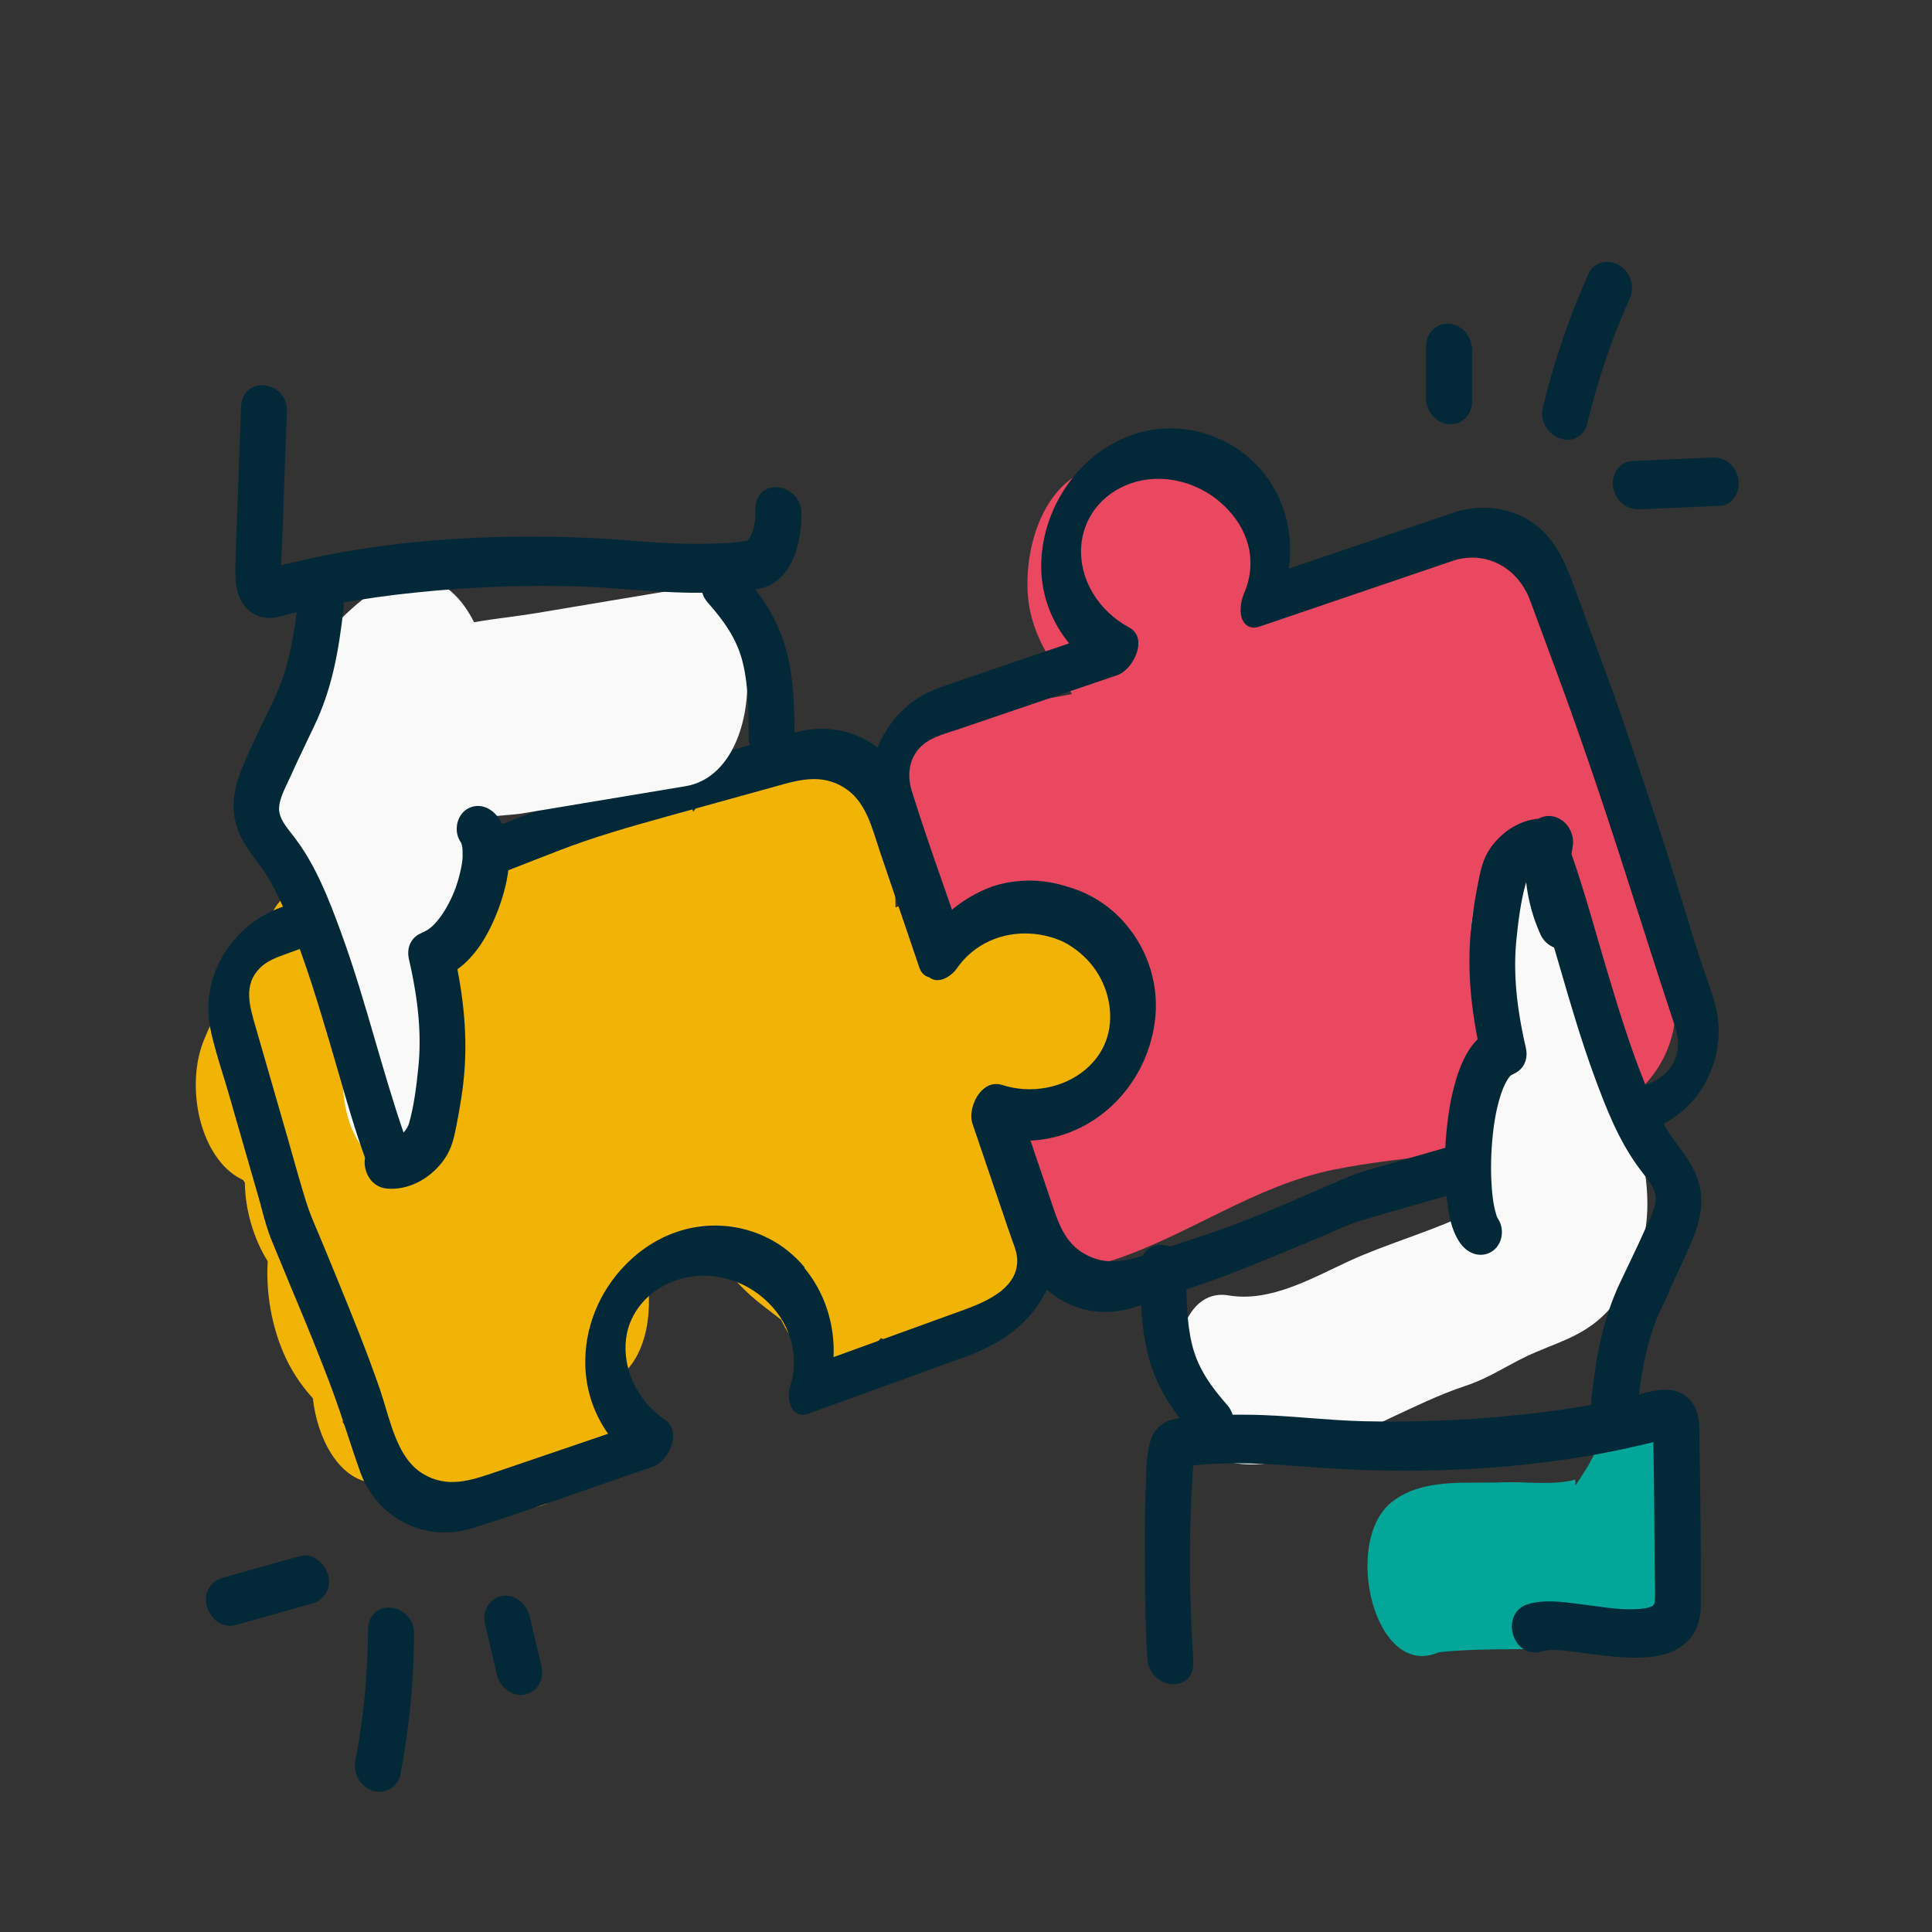 <?xml version="1.0" encoding="UTF-8"?>
<svg id="star" xmlns="http://www.w3.org/2000/svg" width="160" height="160" viewBox="0 0 160 160">
  <rect x="0" y="0" width="160" height="160" fill="#333333" stroke="none"/>
  <defs>
    <style>
      .cls-1 {
        fill: #f9f9f9;
      }

      .cls-1, .cls-2, .cls-3, .cls-4, .cls-5 {
        stroke-width: 0px;
      }

      .cls-2 {
        fill: #e94860;
      }

      .cls-3 {
        fill: #f1b304;
      }

      .cls-4 {
        fill: #03a79a;
      }

      .cls-5 {
        fill: #032939;
      }
    </style>
  </defs>
  <g>
    <path class="cls-4" d="m138.87,119.44c-1.66-2.28-5-2.72-6.44.16-.39.78-.75,1.6-1.24,2.32-.24.37-.48.74-.72,1.11l-.02-.5c-1.7.5-4.25.16-6,.23-3.09.12-6.54-.37-9.11,1.57-4.26,3.21-1.53,14.87,3.82,12.5,3.84-.42,7.79-.09,11.63-.44,4.46-.41,6.43-3.38,8.31-7.14,1.49-2.98,1.83-6.97-.24-9.81Z"/>
    <path class="cls-2" d="m138.55,79.93c-1.28-6.78-4.11-13.68-6.41-20.18-1.8-5.08-3.62-11.98-9.47-13.74-4.9-1.48-11.02,1.65-15.26,3.87-.12.06-.24.14-.37.2-.05-.51-.13-.99-.26-1.42-2.08-7.1-8.66-12.68-16.54-9.82-3.78,1.37-5.24,6.14-5.15,9.81.09,3.81,2,6.06,3.69,8.83-3.41.66-6.91,1.13-10.1,1.81-3.79.81-5.24,4.68-5.16,8.29.06,2.45,1.8,8.83,5.56,8.03,1.19-.25,2.39-.51,3.58-.76-2.95,8.33.41,18.05,3.44,25.89,1,2.59,3.34,4.54,6.14,3.6,6.27-2.09,11.7-6.16,18.24-7.48,5.87-1.18,11.89-1.25,17.71-2.77,7.26-1.9,11.87-6.09,10.35-14.16Z"/>
    <path class="cls-3" d="m79.8,78.07c-.12.1-.22.2-.33.3-1.18-2.31-3.05-4.12-5.31-3.22-.02-6.14-1.31-12.13-6.53-12.17-1.07,0-2.04.36-2.93.97-1.54-.98-3.5-1.21-4.91.38-.84.94-1.62,1.91-2.38,2.89-.36-.84-.84-1.61-1.47-2.28-2.28-2.42-5.16-1.91-7.02.81-.96,1.4-1.89,2.81-2.81,4.23-3.28-.32-6.82-.37-9.31.94-1.73.91-2.84,2.46-3.54,4.27-.81-.12-1.71.08-2.67.73-.42-.74-.93-1.38-1.55-1.85-2.19-1.69-5.11-1.03-6.46,1.44-.93,1.69-1.85,3.38-2.78,5.07-1.19,1.74-2.08,3.55-2.89,5.5-1.33,3.17-.74,7.96,1.64,10.49.48.51,1.02.89,1.58,1.15.05.08.1.15.15.23.01,2.22.74,4.68,1.89,6.5-.16,2.61.33,5.36,1.34,7.67.58,1.33,1.36,2.52,2.33,3.6.02.02.04.05.07.07.31,3.06,2.1,7.13,5.5,7.04.37,0,.71-.08,1.03-.17.04.05.06.11.1.16,1.47,2,4.53,3.35,6.52,1.12.13-.15.25-.3.38-.45,1.07.25,2.01.57,3.05,1.04,1.61.72,3.05.11,4.17-1.04,3.74-.74,5.33-5.54,4.97-9.75,2.22-2.03,2.57-6.2,1.61-9.59,1.86,1.2,4.26,1.01,5.66-.97.81,1.56,1.92,2.88,3.24,4.09.7.63,1.48,1.19,2.22,1.77.13.1.23.18.33.26,1.63,3.48,5.04,5.55,8.26,1.51.57.27,1.21.43,1.91.43,1.26,0,2.28-.5,3.08-1.33.54-.02,1.13-.18,1.77-.52.77-.42,1.54-.84,2.31-1.25,4.18-2.27,4.29-8.14,2.91-12.06-.23-.66-.55-2.26-.62-2.58.07.01.33-.73.13-.48.42-.53.58-.6.7-.62.3.2.62.37.97.5,3.64,1.33,6.03-2.89,6.45-5.86,1.17-8.37-5.49-14.81-12.73-8.98Zm-51.25,39.95c-.08-.11-.16-.23-.24-.34.87.46.96.58.24.34Z"/>
  </g>
  <path class="cls-5" d="m141.93,82.76c-.19-.62-.41-1.23-.62-1.84l-.31-.9c-.5-1.46-.95-2.93-1.38-4.36-.92-3.01-2.03-6.57-3.25-10.17l-.77-2.29c-.86-2.54-1.74-5.17-2.69-7.73l-2.58-6.97c-.86-2.33-1.84-4.52-4.26-5.72-1.69-.83-3.67-.96-5.6-.36l-13.73,4.67c.34-2.52-.15-4.93-1.43-7-1.53-2.47-4.2-4.16-7.15-4.54-2.89-.36-5.74.57-8.01,2.62-2.53,2.28-3.99,5.63-3.92,8.95.05,2.24.87,4.4,2.31,6.16l-9.52,3.24c-1.2.41-2.44.83-3.53,1.66-1.26.97-2.22,2.27-2.83,3.72-1.85-1.43-4.35-1.95-6.89-1.22-1.23.35-2.47.69-3.7,1.03l-10.83,2.99c-.84.23-1.71.47-2.56.8l-14.62,5.68c-2.44.95-4.95,1.85-7.38,2.73-1.15.41-2.3.83-3.45,1.25-4.12,1.51-6.63,5.77-5.83,9.91.25,1.31.66,2.61,1.05,3.88.17.56.35,1.11.5,1.66l2.45,8.5c.09.32.18.64.26.96.24.89.49,1.82.85,2.69.56,1.37,1.13,2.74,1.7,4.11,1.13,2.7,2.29,5.5,3.32,8.28.47,1.28.91,2.6,1.33,3.88.3.91.6,1.83.92,2.73,1.11,3.19,3.93,5.15,7.05,5.15.76,0,1.55-.12,2.33-.36,3.02-.95,6.06-2.01,9-3.04,1.48-.52,2.96-1.03,4.44-1.54l1.44-.49c.8-.27,1.56-1.29,1.69-2.26.1-.71-.14-1.29-.67-1.65-2.27-1.55-3.53-4.18-3.21-6.73.27-2.17,1.89-4.06,4.13-4.81,2.65-.9,5.58-.19,7.65,1.85,1.93,1.9,2.59,4.53,1.79,7.02-.16.5-.16,1.47.35,1.97.18.17.57.43,1.19.2l13.03-4.72c3.29-1.19,5.48-3.01,6.7-5.54,1.34,1.16,3.04,1.84,4.84,1.84.61,0,1.22-.08,1.83-.23,1.36-.35,2.71-.84,4.01-1.31.6-.22,1.21-.44,1.81-.64,3.03-1.03,6.02-2.29,8.91-3.5l1.46-.61c.3-.12.6-.26.9-.39.76-.33,1.54-.68,2.33-.91,1.29-.39,2.58-.75,3.87-1.12l1.91-.55c1-.29,2.01-.57,3.02-.85,2.29-.63,4.66-1.29,6.95-2.07l6.82-2.32c3.26-1.11,5.27-2.82,6.31-5.39.8-1.95.89-4.03.26-6Zm-75.3,22.19c-1.68-2.02-4.06-3.23-6.71-3.43-2.77-.2-5.48.78-7.65,2.77-2.37,2.17-3.75,5.19-3.8,8.3-.04,2.24.62,4.36,1.89,6.15l-9.25,3.15c-2.2.75-4.09,1.39-6.14.13-1.73-1.07-2.41-3.37-3.02-5.4-.15-.49-.29-.97-.44-1.42-1.09-3.19-2.39-6.36-3.64-9.42-.34-.82-.67-1.64-1.01-2.46-.16-.38-.32-.77-.48-1.15-.37-.86-.75-1.75-1.03-2.64-.42-1.35-.81-2.74-1.19-4.08-.19-.68-.38-1.36-.58-2.04l-2.39-8.29c-.54-1.83-1.05-3.57.33-4.95.59-.6,1.38-.88,2.21-1.18l5.62-2.05c1.22-.44,2.44-.88,3.65-1.34,2.94-1.11,5.87-2.26,8.8-3.41,1.46-.57,2.92-1.15,4.38-1.71,2.98-1.16,5.9-1.99,9.4-2.96l8.6-2.38c1.1-.31,2.17-.62,3.23-.62.72,0,1.44.14,2.17.52,1.83.95,2.42,2.78,3.04,4.71.09.28.18.55.27.83l3.25,9.56c.19.56.56.73.81.79.18.15.38.21.51.23.72.1,1.45-.49,1.76-.93,1.38-2.02,3.73-3.11,6.3-2.9.86.07,1.68.29,2.44.62.2.1.4.2.59.32,1.83,1.14,3.01,2.9,3.32,4.97.31,2.1-.39,3.99-1.97,5.33-1.83,1.55-4.54,2.05-6.91,1.28-.6-.19-1.21-.03-1.7.48-.69.7-1.03,1.93-.75,2.74l3.12,9.18c.05.15.11.31.17.47.19.52.39,1.06.41,1.56.08,2.26-2.19,3.39-4.42,4.2l-10.79,3.91c.13-2.71-.74-5.37-2.42-7.39Zm18.73-10.49c5.13-.24,9.48-4.31,10.26-9.72.43-2.96-.46-5.97-2.44-8.26-1.3-1.51-2.95-2.53-4.76-3.04-1.99-.66-4.15-.7-6.23-.03-1.23.45-2.35,1.1-3.35,1.93-.18-.51-.35-1.01-.53-1.52-.95-2.72-1.93-5.52-2.8-8.31-.48-1.54-.12-2.98.97-3.87.64-.52,1.5-.8,2.34-1.07.2-.06.4-.13.59-.19l13.13-4.47c.82-.28,1.65-1.45,1.73-2.46.06-.66-.21-1.19-.75-1.48-2.6-1.4-4.16-4.04-3.98-6.72.16-2.36,1.7-4.35,4.03-5.19,2.74-.99,6.02-.12,8.14,2.16,1.89,2.03,2.36,4.58,1.28,7.02-.24.54-.45,1.8.11,2.41.17.19.56.47,1.24.23l16.05-5.46c2.65-.83,5.31.56,6.33,3.31l2.19,5.92c1.06,2.86,2.09,5.78,3.16,8.93,1.31,3.85,2.57,7.8,3.79,11.61.94,2.95,1.89,5.89,2.86,8.83.73,2.2-.21,4.06-2.45,4.83-1.36.47-2.72.93-4.09,1.39l-2.07.7c-2.49.85-5.05,1.58-7.54,2.29l-8.68,2.49c-.68.19-1.37.39-2.05.67-1.08.45-2.16.92-3.24,1.39-2.19.95-4.46,1.93-6.72,2.76-1.3.48-2.64.92-3.94,1.35-.66.22-1.31.43-1.97.66l-.22.07c-2.14.73-3.99,1.36-5.99.19-1.59-.93-2.13-2.56-2.7-4.28l-1.73-5.1Z"/>
  <g>
    <path class="cls-1" d="m131.21,79.82c-.04-.38-.1-.8-.17-1.24.17-3.7-1.45-7.71-4.78-7.71-3.78,0-5.12,5.29-4.14,9.33.23,3.35.73,6.57,1.29,9.78-2.47,2.07-2.88,7.11-1.45,10.27-.35.21-.7.41-1.08.58-2.95,1.33-6.15,2.23-9.14,3.6-3.05,1.4-6.52,3.44-9.99,2.85-5.74-.97-5.85,12.82.34,13.87,4.36.74,9.11-1.89,12.93-3.66,2.07-.96,4.12-1.98,6.29-2.7,1.95-.64,3.26-1.57,5.04-2.43,2.33-1.12,4.57-1.57,6.52-3.5,2.39-2.35,3.58-5.93,3.56-9.23-.02-6.86-4.56-12.96-5.24-19.82Z"/>
    <path class="cls-1" d="m56.36,48.78c-3.97.66-7.94,1.32-11.91,1.99-1.62.27-3.42.45-5.19.76-1.87-3.7-5.19-5.38-9.79-1.42-5.24,4.51-7.92,10.82-7.26,17.73.67,7.06,4.64,13.38,5.77,20.43.08.5.23,1.03.42,1.54.1,3.44,1.71,6.85,4.79,6.85,2.78,0,4.24-2.86,4.43-5.98.9-2.23.9-5.07.59-7-.35-2.17-.82-4.31-1.39-6.43,1.71-3.06,2.94-6.29,3.63-9.62,1.09-.1,2.36-.19,2.7-.25,4.54-.76,9.08-1.51,13.62-2.27,7.26-1.21,6.51-17.47-.4-16.32Z"/>
  </g>
  <g>
    <path class="cls-5" d="m66.37,42.4c-.03-.77-.46-1.44-1.16-1.81-.63-.33-1.35-.33-1.88,0-.51.32-.79.91-.77,1.61.03.78-.06,1.85-.66,2.58-.04.01-.17.03-.27.04l-.18.02c-1.25.18-2.51.2-4.02.2-1.69,0-3.42-.13-5.09-.26-1.09-.09-2.18-.17-3.28-.22-9.35-.43-17.85.29-25.28,2.13-.16.04-.33.08-.49.13.01-.7.05-1.41.08-2.11.02-.47.05-.95.06-1.42l.33-9.26c.05-1.27-.99-2.09-1.98-2.13-.88-.05-1.78.58-1.82,1.8l-.38,10.57c-.04.89-.07,1.78-.09,2.68-.02.95-.06,2.92,1.48,3.86,1.03.62,2.07.31,2.84.09.13-.04.27-.08.4-.11.12-.03.24-.06.36-.09-.31,2.45-.75,4.82-1.8,7.05-.25.52-.5,1.04-.75,1.56-.41.84-.81,1.67-1.19,2.52l-.19.42c-.82,1.81-1.75,3.86-1.06,6.11.36,1.19,1.05,2.11,1.71,3,.34.45.65.88.92,1.33.76,1.27,1.35,2.65,1.82,3.82,1.31,3.24,2.35,6.72,3.26,9.78.26.88.52,1.76.77,2.64.66,2.29,1.34,4.66,2.17,6.95-.09.53.01,1.1.3,1.59.33.55.87.9,1.48.96.14.01.28.02.41.02,1.63,0,3.27-.9,4.36-2.42.64-.9.83-1.87,1-2.72.24-1.2.4-2.2.53-3.13.41-3.13.27-6.29-.43-9.91,1.44-1.03,2.6-2.78,3.48-5.22.76-2.13,1.37-5.11-.02-7.23-.64-.98-1.67-1.33-2.55-.88-.44.23-.76.65-.9,1.17-.14.55-.06,1.14.23,1.58l.08.13c.03.12.07.23.09.35v.02s0,0,0,0l.02.31c0,.18,0,.36,0,.54-.02.28-.09.74-.19,1.16-.1.44-.24.92-.37,1.29-.34.92-.82,1.83-1.28,2.45-.55.73-.95,1.07-1.52,1.3l-.14.07c-.79.37-1.16,1.2-.94,2.14.8,3.47,1.04,6.3.78,8.91-.15,1.48-.35,3.18-.78,4.69-.07.25-.24.51-.45.74-.86-2.49-1.6-5.06-2.33-7.55-.87-3-1.78-6.11-2.88-9.11-1.01-2.75-2.05-5.41-3.74-7.67-.1-.13-.2-.27-.31-.4-.5-.64-.97-1.25-1.04-1.89-.08-.71.32-1.56.71-2.39.09-.2.18-.39.27-.57.45-1.01.93-2,1.4-2.99l.52-1.09c1.45-3.03,2.02-6.08,2.43-9.74.02-.16.02-.33,0-.49,1.83-.33,3.74-.6,5.79-.81,4.83-.51,9.58-.68,14.12-.51,1.27.05,2.56.14,3.81.24,1.93.14,3.94.29,5.94.27h.05c.08.29.24.57.46.82,1.21,1.37,2.41,2.93,2.9,4.99.47,1.94.47,4.04.48,6.06v.11c0,.75.4,1.43,1.06,1.81.62.36,1.35.38,1.9.05.54-.31.84-.9.84-1.61,0-2.65-.06-5.04-.66-7.38-.45-1.76-1.26-3.38-2.57-5.11.21-.04.41-.09.61-.15,2.66-.76,3.25-4.28,3.18-6.25Zm-27.15,27.7h0,0Z"/>
    <path class="cls-5" d="m138.23,106.88c.4-.83.8-1.66,1.18-2.5l.19-.43c.82-1.81,1.75-3.86,1.06-6.1-.36-1.19-1.05-2.11-1.71-3-.34-.45-.65-.88-.92-1.33-.76-1.27-1.34-2.64-1.82-3.82-1.31-3.24-2.35-6.72-3.26-9.78-.26-.86-.5-1.71-.75-2.57-.63-2.17-1.28-4.42-2.05-6.6.02-.2.05-.41.09-.61.19-1.01-.37-2.05-1.29-2.43-.5-.21-1.06-.17-1.54.09-1.51.13-2.97,1.01-3.96,2.4-.64.9-.83,1.87-1,2.72-.24,1.19-.4,2.19-.53,3.13-.41,3.16-.27,6.35.45,10.02-.6.58-1.09,1.4-1.5,2.49-.71,1.89-.95,3.85-1.08,5.17-.17,1.84-.18,3.49-.02,5.07.12,1.19.28,2.82,1.09,4.05.64.97,1.66,1.32,2.54.88.44-.22.77-.63.91-1.15.15-.56.06-1.16-.23-1.61-.05-.08-.09-.16-.13-.25-.02-.07-.04-.15-.07-.25-.03-.08-.05-.17-.06-.2-.11-.45-.18-.88-.24-1.47-.13-1.36-.13-2.82,0-4.33.13-1.55.38-2.84.75-3.93.17-.5.36-.91.58-1.23.14-.21.23-.28.36-.33.08-.03.15-.07.15-.08.79-.37,1.16-1.21.94-2.14-.8-3.47-1.04-6.3-.78-8.91.15-1.48.35-3.18.78-4.69,0-.03.02-.05.03-.08.17,1.49.57,2.96,1.2,4.34.22.48.63.85,1.11,1.05l.44,1.49c.87,3.01,1.78,6.12,2.88,9.13,1.01,2.75,2.05,5.4,3.74,7.67.1.13.2.27.31.41.5.64.97,1.25,1.04,1.89.08.71-.32,1.56-.71,2.39-.09.2-.18.39-.26.58-.45,1.01-.93,2-1.4,2.99l-.52,1.09c-1.45,3.03-2.02,6.09-2.43,9.74-.02.16-.02.33,0,.49-1.27.23-2.6.43-4.04.61-4.98.62-9.98.87-14.88.75-1.46-.04-2.94-.15-4.38-.26-1.79-.14-3.65-.28-5.5-.28-.31,0-.61,0-.91,0-.09-.29-.24-.57-.46-.82-1.21-1.37-2.4-2.93-2.9-4.99-.47-1.94-.47-4.04-.48-6.06v-.11c0-.75-.4-1.43-1.06-1.81-.62-.35-1.35-.37-1.9-.05-.54.31-.84.9-.84,1.61,0,2.65.06,5.04.66,7.38.45,1.76,1.27,3.39,2.58,5.12-.77.13-2.05.46-2.45,2.04-.28,1.08-.3,2.2-.33,3.28l-.02.6c-.07,1.94-.07,3.89-.06,5.54v.77c.02,2.55.03,5.19.21,7.79.05.76.52,1.46,1.23,1.81.3.15.62.22.92.22.34,0,.67-.09.94-.27.5-.33.75-.92.71-1.61-.35-5.26-.38-10.38-.08-15.24.02-.33.04-.66.08-1,.02,0,.04,0,.06,0,.7-.09,1.42-.13,2.1-.15,2.37-.09,4.65.07,7.06.25l1.54.11c9.44.63,18.63-.04,26.59-1.96.25-.06.49-.12.74-.18.01.56.02,1.12.03,1.68v.24c.05,2.85.07,5.69.08,8.54,0,.3,0,.61.02.91.02.65.03,1.26-.01,1.85-.01.22-.03.45-1.03.57-1.25.15-2.61-.03-3.92-.21-.31-.04-.61-.08-.91-.12l-.54-.07c-1.29-.17-2.76-.37-4.11.03-.65.19-1.11.68-1.27,1.35-.18.76.08,1.63.64,2.16.47.45,1.1.6,1.71.42.86-.26,1.93-.1,2.96.04.23.03.45.06.67.09l.46.06c1.5.19,3.06.39,4.64.28,1.95-.13,3.35-.88,4.04-2.17.48-.91.48-1.86.48-2.7v-.19c0-2.8-.02-5.6-.05-8.4-.02-1.39-.03-2.79-.07-4.19,0-.17,0-.36,0-.55,0-.62.01-1.31-.17-1.96-.22-.78-.65-1.34-1.26-1.67-1.09-.59-2.44-.26-3.58.07.31-2.43.76-4.79,1.79-7,.25-.53.5-1.05.76-1.58Z"/>
    <path class="cls-5" d="m119.97,35.13c.05,0,.1,0,.15,0,.45,0,.88-.16,1.2-.46.38-.35.59-.86.59-1.41v-4.32c0-.96-.75-2.04-1.86-2.13-.51-.04-1,.12-1.36.46-.38.35-.59.86-.59,1.41v4.32c0,.96.75,2.04,1.86,2.13Z"/>
    <path class="cls-5" d="m129.82,36.42c.16,0,.32-.02.48-.07.58-.17,1-.65,1.16-1.31.85-3.54,2.03-7.02,3.51-10.33.41-.93.12-2.04-.71-2.64-.46-.34-1.09-.46-1.63-.32-.49.13-.88.46-1.08.92-1.61,3.61-2.89,7.36-3.79,11.14-.17.72.07,1.46.63,2,.41.39.93.61,1.43.61Z"/>
    <path class="cls-5" d="m143.92,39.47c-.3-1.01-1.1-1.63-2.14-1.58l-6.63.29c-.48.02-.91.26-1.21.67-.35.49-.47,1.17-.3,1.74.29.97,1.09,1.59,2.05,1.59.03,0,.07,0,.1,0l6.63-.29c.49-.02.91-.26,1.21-.67.35-.49.46-1.17.3-1.74Z"/>
    <path class="cls-5" d="m43.84,133.79c-.23-.95-1.23-1.85-2.31-1.61-.47.11-.88.39-1.13.79-.28.44-.36,1.01-.23,1.55l.99,4.2c.2.85,1.02,1.65,1.96,1.65.12,0,.24-.01.36-.04.47-.1.88-.38,1.13-.79.28-.44.36-1.01.23-1.55l-.99-4.2Z"/>
    <path class="cls-5" d="m32.2,133.13h0c-1.01,0-1.71.75-1.72,1.83h0c-.01,3.62-.36,7.27-1.05,10.85-.19,1.01.36,2.06,1.29,2.44.23.09.46.14.7.14.29,0,.59-.07.85-.22.46-.25.79-.69.89-1.21.74-3.87,1.12-7.81,1.13-11.73,0-1.25-1.07-2.1-2.08-2.1Z"/>
    <path class="cls-5" d="m24.82,128.87l-6.39,1.8c-.5.14-.9.46-1.15.9-.25.45-.3.97-.15,1.47.25.85,1.02,1.61,1.91,1.61.14,0,.29-.02.44-.06l6.39-1.8c.5-.14.9-.46,1.15-.9.25-.45.3-.97.15-1.47-.29-.98-1.27-1.85-2.35-1.55Zm1.48,1.81h0s0,0,0,0Z"/>
  </g>
</svg>